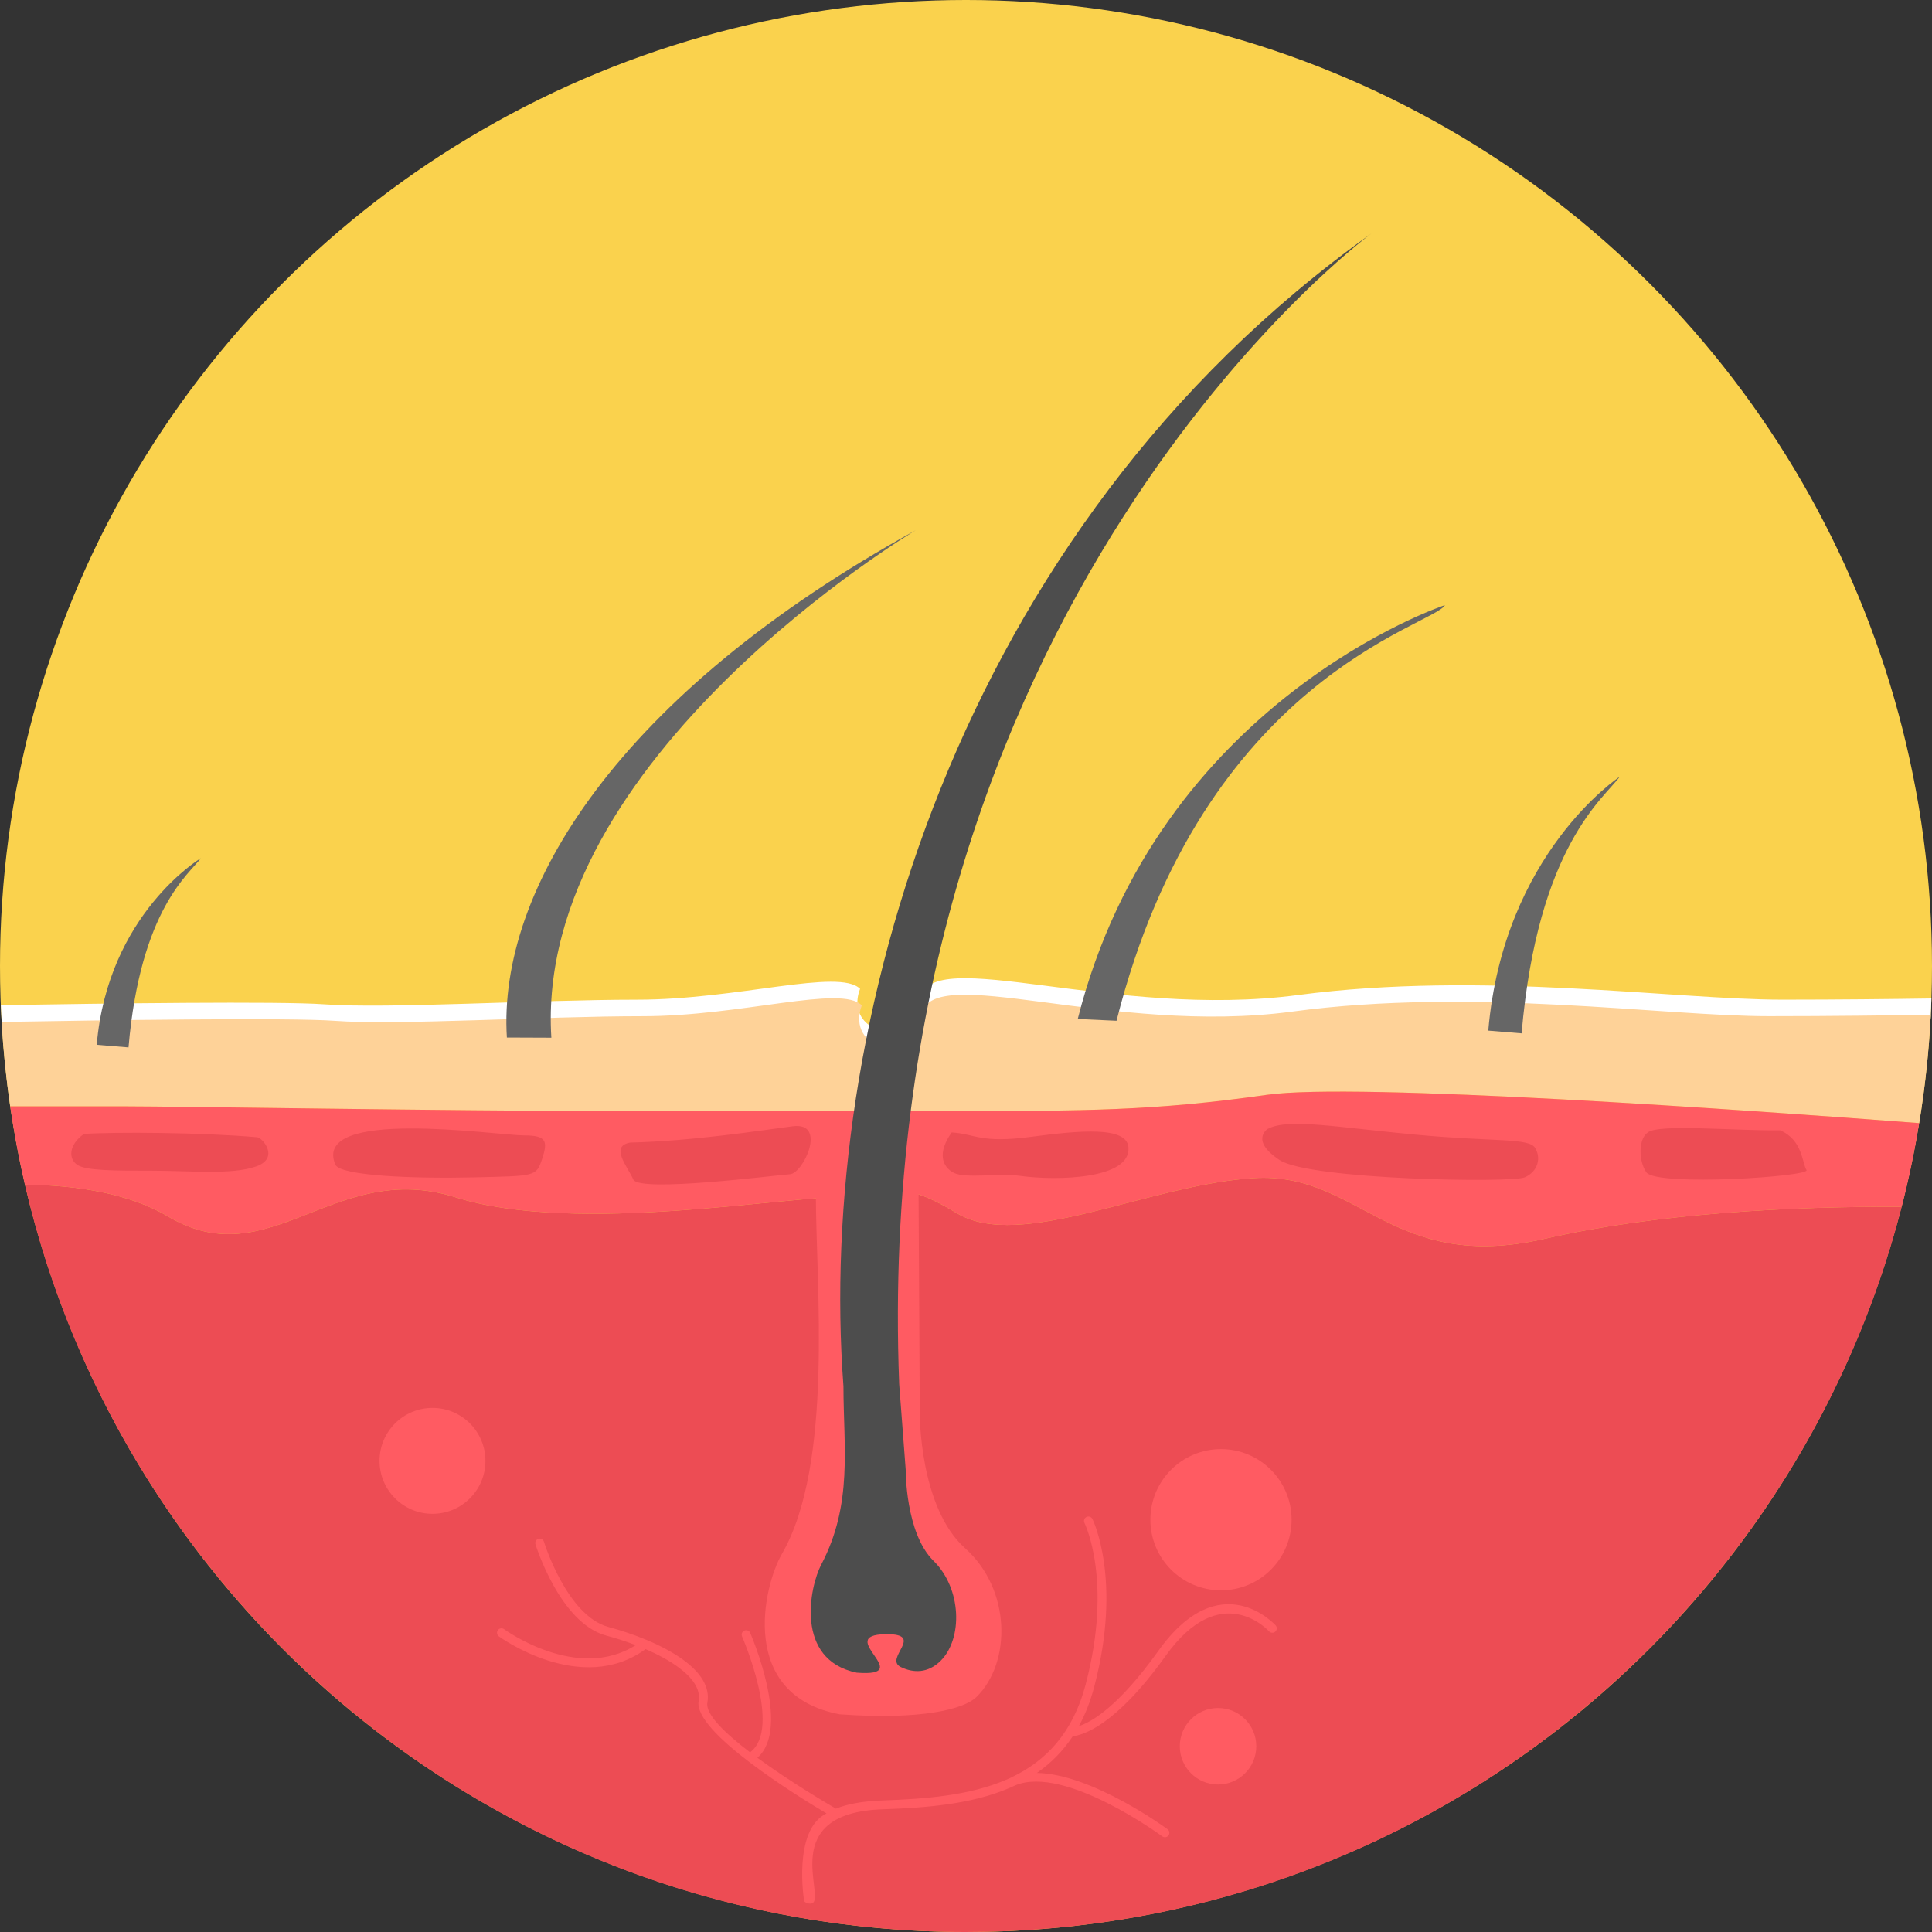 <?xml version="1.0" encoding="iso-8859-1"?>
<!-- Generator: Adobe Illustrator 19.0.0, SVG Export Plug-In . SVG Version: 6.00 Build 0)  -->
<svg version="1.1" id="Layer_1" xmlns="http://www.w3.org/2000/svg" xmlns:xlink="http://www.w3.org/1999/xlink" x="0px" y="0px"
	 viewBox="0 0 512 512" style="enable-background:new 0 0 512 512;" xml:space="preserve">
<rect x="0" y="0" width="512" height="512" fill="#333333" stroke="none"/>
<circle style="fill:#FAD24D;" cx="256" cy="255.999" r="255.999"/>
<path style="fill:#FFFFFF;" d="M0.229,266.374c27.83-0.463,74.118-1.072,85.687-0.225c16.834,1.231,56.093-1.224,82.9-1.224
	s53.507-8.397,59.116-2.879c-0.697,1.789-0.849,3.426-0.607,4.866c-6.718-4.495-32.563,3.369-58.508,3.369
	c-26.807,0-66.066,2.454-82.9,1.224c-11.531-0.844-57.562-0.243-85.418,0.223c-0.108-1.78-0.197-3.565-0.266-5.354L0.229,266.374
	L0.229,266.374z M511.84,264.599c-0.06,1.791-0.128,3.578-0.225,5.36c-10.486,0.157-24.721,0.315-39.275,0.315
	c-28.676,0-79.491-7.682-128.38-1.222c-48.89,6.46-97.443-13.487-99.941,0.868c-2.441,14.025-19.759,9.274-16.362-1.731
	c2.46,6.762,14.369,7.823,16.362-3.625c2.498-14.356,51.051,5.591,99.941-0.868c48.888-6.46,99.703,1.222,128.38,1.222
	c14.66,0,28.989-0.161,39.5-0.317L511.84,264.599L511.84,264.599z"/>
<path style="fill:#FED298;" d="M0.437,270.823c26.681-0.467,76.339-1.184,88.293-0.295c16.557,1.231,55.165-1.224,81.526-1.224
	c26.363,0,52.623-8.397,58.137-2.879c-4.425,11.557,13.368,16.876,15.824,2.518c2.456-14.356,50.207,5.591,98.288-0.868
	c48.081-6.459,98.052,1.222,126.254,1.222c16.415,0,32.409-0.21,42.915-0.383c-0.483,9.73-1.526,19.31-3.065,28.725
	c-45.524-3.475-149.545-10.837-172.842-7.507c-30.039,4.293-48.427,4.293-83.981,4.293c-35.555,0-50.881,0-91.338,0
	S47.652,293.19,32.943,293.19H2.698C1.626,285.831,0.867,278.369,0.437,270.823L0.437,270.823L0.437,270.823z"/>
<path style="fill:#FF5B62;" d="M6.585,313.937c13.306,0.15,27.401,2.183,37.924,8.43c27.089,16.083,44.022-15.24,76.186-5.082
	c32.166,10.16,89.164-0.668,103.439,0.013c14.274,0.679,12.536-5.937,29.463,4.22c16.929,10.16,50.791-7.62,78.724-9.311
	c27.935-1.691,36.4,25.395,77.03,16.085c29.618-6.787,65.53-8.627,94.628-8.471c1.865-7.274,3.402-14.675,4.632-22.181
	c-45.519-3.475-149.545-10.837-172.845-7.505c-30.036,4.289-48.425,4.289-83.978,4.289s-50.881,0-91.34,0
	c-40.455,0-112.793-1.231-127.506-1.231H2.698C3.719,300.2,5.008,307.124,6.585,313.937z"/>
<path style="fill:#ED4C54;" d="M503.98,319.819c-29.097-0.157-65.01,1.685-94.628,8.471c-40.63,9.311-49.095-17.775-77.03-16.085
	c-27.933,1.691-61.795,19.471-78.724,9.311c-16.929-10.158-15.191-3.539-29.463-4.22c-14.274-0.679-71.272,10.147-103.439-0.013
	c-32.164-10.158-49.098,21.165-76.186,5.082c-10.519-6.247-24.617-8.279-37.924-8.43C32.842,427.414,134.543,512,256.001,512
	C375.351,512,475.623,430.326,503.98,319.819z"/>
<path style="fill:#FF5B62;" d="M216.21,316.305l27.219-0.789l0.317,58.923c0,0-0.197,24.95,12.031,35.877
	c12.228,10.928,12.259,30.313,3.003,39.401c-3.288,3.228-14.486,6.154-36.248,4.593c-26.956-5.091-20.271-33.94-15.332-42.479
	C220.995,387.98,216.21,340.313,216.21,316.305z"/>
<path style="fill:#4D4D4D;" d="M363.373,61.912c-0.364,0.275-133.05,98.091-125.078,304.881l1.725,22.679
	c0,0-0.121,16.807,7.376,24.168c7.494,7.36,7.786,20.598,1.898,26.476c-3.371,3.369-7.283,3.277-10.579,1.661
	c-4.597-2.256,6.692-8.84-3.94-8.703c-14.073,0.183,8.475,11.483-7.752,10.202c-16.519-3.428-12.42-22.862-9.395-28.614
	c8.451-16.065,5.898-31.115,5.898-47.287c-7.102-94.431,29.345-226.647,139.846-305.461L363.373,61.912L363.373,61.912z"/>
<g>
	<path style="fill:#666666;" d="M295.889,270.513l-10.275-0.472c21.329-84.391,97.097-109.622,97.313-109.682
		C380.01,165.817,318.888,179.51,295.889,270.513z"/>
	<path style="fill:#666666;" d="M403.241,273.85l-8.831-0.726c4.044-47.036,34.724-67.219,34.81-67.272
		C425.239,211.431,407.531,223.973,403.241,273.85z"/>
	<path style="fill:#666666;" d="M242.752,140.471c-0.286,0.163-101.322,60.367-96.638,134.533l-11.787-0.046
		C131.862,235.931,163.627,184.019,242.752,140.471z"/>
	<path style="fill:#666666;" d="M34.059,277.575l-8.43-0.693c2.983-34.686,27.521-49.41,27.585-49.448
		c-2.937,4.112-15.994,13.362-19.158,50.143L34.059,277.575z"/>
</g>
<path style="fill:#FF5B62;" d="M322.792,452.639c5.598,0,10.136,4.537,10.136,10.136c0,5.598-4.537,10.135-10.136,10.135
	c-5.598,0-10.135-4.537-10.135-10.135C312.657,457.176,317.194,452.639,322.792,452.639z M114.614,373.111
	c7.752,0,14.034,6.284,14.034,14.034c0,7.752-6.284,14.034-14.034,14.034c-7.752,0-14.034-6.284-14.034-14.034
	C100.579,379.392,106.863,373.111,114.614,373.111z M323.573,384.026c10.337,0,18.712,8.379,18.712,18.712
	c0,10.337-8.379,18.712-18.712,18.712c-10.337,0-18.712-8.379-18.712-18.712C304.86,392.403,313.239,384.026,323.573,384.026z"/>
<path style="fill:#ED4C54;" d="M22.224,300.505c8.153-0.551,31.221-0.421,45.907,0.877c1.342,0.018,6.141,5.512-0.293,7.755
	c-6.431,2.243-17.35,1.114-27.485,1.114s-17.544,0-19.881-1.559c-2.339-1.559-2.339-5.263,1.755-8.187L22.224,300.505
	L22.224,300.505z M436.344,310.742c3.12,3.702,43.568,1.074,42.397-0.682c-1.169-1.755-0.974-7.992-7.018-10.526
	c-11.677,0.194-32.323-1.758-35.035,0.582c-2.454,1.592-2.569,7.474-0.344,10.627v-0.001H436.344z M335.943,299.175
	c5.457-2.923,18.238-0.423,39.29,1.526c21.052,1.949,29.939,0.791,31.595,3.521c1.658,2.73,0.706,6.251-2.748,7.783
	c-3.453,1.532-56.984,0.655-64.953-4.573c-7.966-5.228-3.188-8.26-3.188-8.26L335.943,299.175z M252.213,300.104
	c6.238,0.39,7.626,2.939,20.882,1.184c13.255-1.755,25.411-2.828,25.946,2.688c0.824,8.488-18.809,9.002-28.676,7.642
	c-5.653-0.78-14.449,0.768-17.566-0.793C249.679,309.265,248.315,305.561,252.213,300.104z M166.996,302.795
	c16.648-0.417,33.853-3.111,43.083-4.326c9.23-1.215,2.798,12.486-0.71,12.709c-3.506,0.223-39.974,4.921-41.533,1.411
	s-6.297-8.822-0.84-9.796L166.996,302.795L166.996,302.795z M138.986,300.895c5.848,0,6.238,1.559,4.679,6.238
	s-1.755,4.484-17.738,4.874c-15.983,0.388-35.483-0.359-37.037-3.314c-6.517-15.304,42.734-7.797,50.096-7.797V300.895z"/>
<path style="fill:#FF5B62;" d="M338.036,430.716c0.445,0.472,0.421,1.22-0.051,1.663c-0.472,0.445-1.22,0.421-1.663-0.051
	c-0.038-0.04-12.678-14.139-27.424,6.502c-13.339,18.675-22.064,21.023-24.604,21.287c-2.657,4.033-5.88,7.212-9.511,9.726
	c14.748,0.252,34.565,14.872,34.631,14.92c0.523,0.383,0.637,1.12,0.253,1.645c-0.383,0.523-1.12,0.637-1.645,0.254
	c-0.075-0.055-25.788-19.013-38.971-13.525l-0.844,0.388l-0.027,0.013l-0.026,0.013l-0.002,0.002l-0.64,0.28
	c-10.164,4.363-22.188,5.254-33.61,5.649c-28.202,0.972-14.92,23.316-18.666,24.908c-0.598,0.254-1.878-0.038-2.132-0.633
	c-0.011-0.027-3.107-18.807,5.935-23.184c-7.52-4.469-35.37-21.619-33.891-29.761c0.582-3.204-1.702-6.264-5.345-8.953
	c-2.449-1.81-5.494-3.435-8.72-4.827c-17.167,12.515-38.816-3.331-38.878-3.377c-0.529-0.379-0.651-1.116-0.271-1.645
	c0.379-0.529,1.116-0.651,1.645-0.271c0.057,0.042,19.316,14.135,34.894,4.234c-2.626-1.008-5.299-1.858-7.81-2.527
	c-12.323-3.288-18.739-24.13-18.756-24.187c-0.188-0.62,0.163-1.276,0.782-1.464c0.62-0.188,1.277,0.163,1.464,0.782
	c0.015,0.055,6.046,19.643,17.11,22.595c3.224,0.86,6.714,2.015,10.058,3.415l0.027,0.009l0.053,0.022l0.027,0.011l0.007,0.002
	c3.598,1.515,7.024,3.314,9.77,5.341c4.337,3.204,7.027,7.009,6.255,11.258c-0.558,3.069,4.73,8.147,11.331,13.167
	c0.046-0.055,0.102-0.106,0.161-0.155c8.235-6.444-2.278-30.513-2.308-30.581c-0.254-0.598,0.024-1.289,0.622-1.543
	c0.598-0.254,1.289,0.024,1.543,0.622c0.031,0.073,11.033,25.193,1.903,33.09c8.537,6.255,18.452,12.106,20.818,13.481
	c2.842-1.16,6.8-1.984,12.299-2.174c11.187-0.386,22.946-1.253,32.762-5.463l0.642-0.282c0.269-0.137,0.542-0.26,0.82-0.379
	c8.998-4.269,16.234-11.655,19.646-24.58c7.294-27.64-0.291-42.805-0.31-42.847c-0.284-0.584-0.042-1.289,0.542-1.574
	c0.584-0.284,1.289-0.042,1.574,0.542c0.022,0.046,7.988,15.983,0.47,44.478c-1.036,3.929-2.41,7.376-4.063,10.401
	c3.331-1.069,10.449-5.087,21.072-19.958c16.444-23.021,31.011-6.798,31.055-6.751v-0.008H338.036z"/>
<g>
</g>
<g>
</g>
<g>
</g>
<g>
</g>
<g>
</g>
<g>
</g>
<g>
</g>
<g>
</g>
<g>
</g>
<g>
</g>
<g>
</g>
<g>
</g>
<g>
</g>
<g>
</g>
<g>
</g>
</svg>
